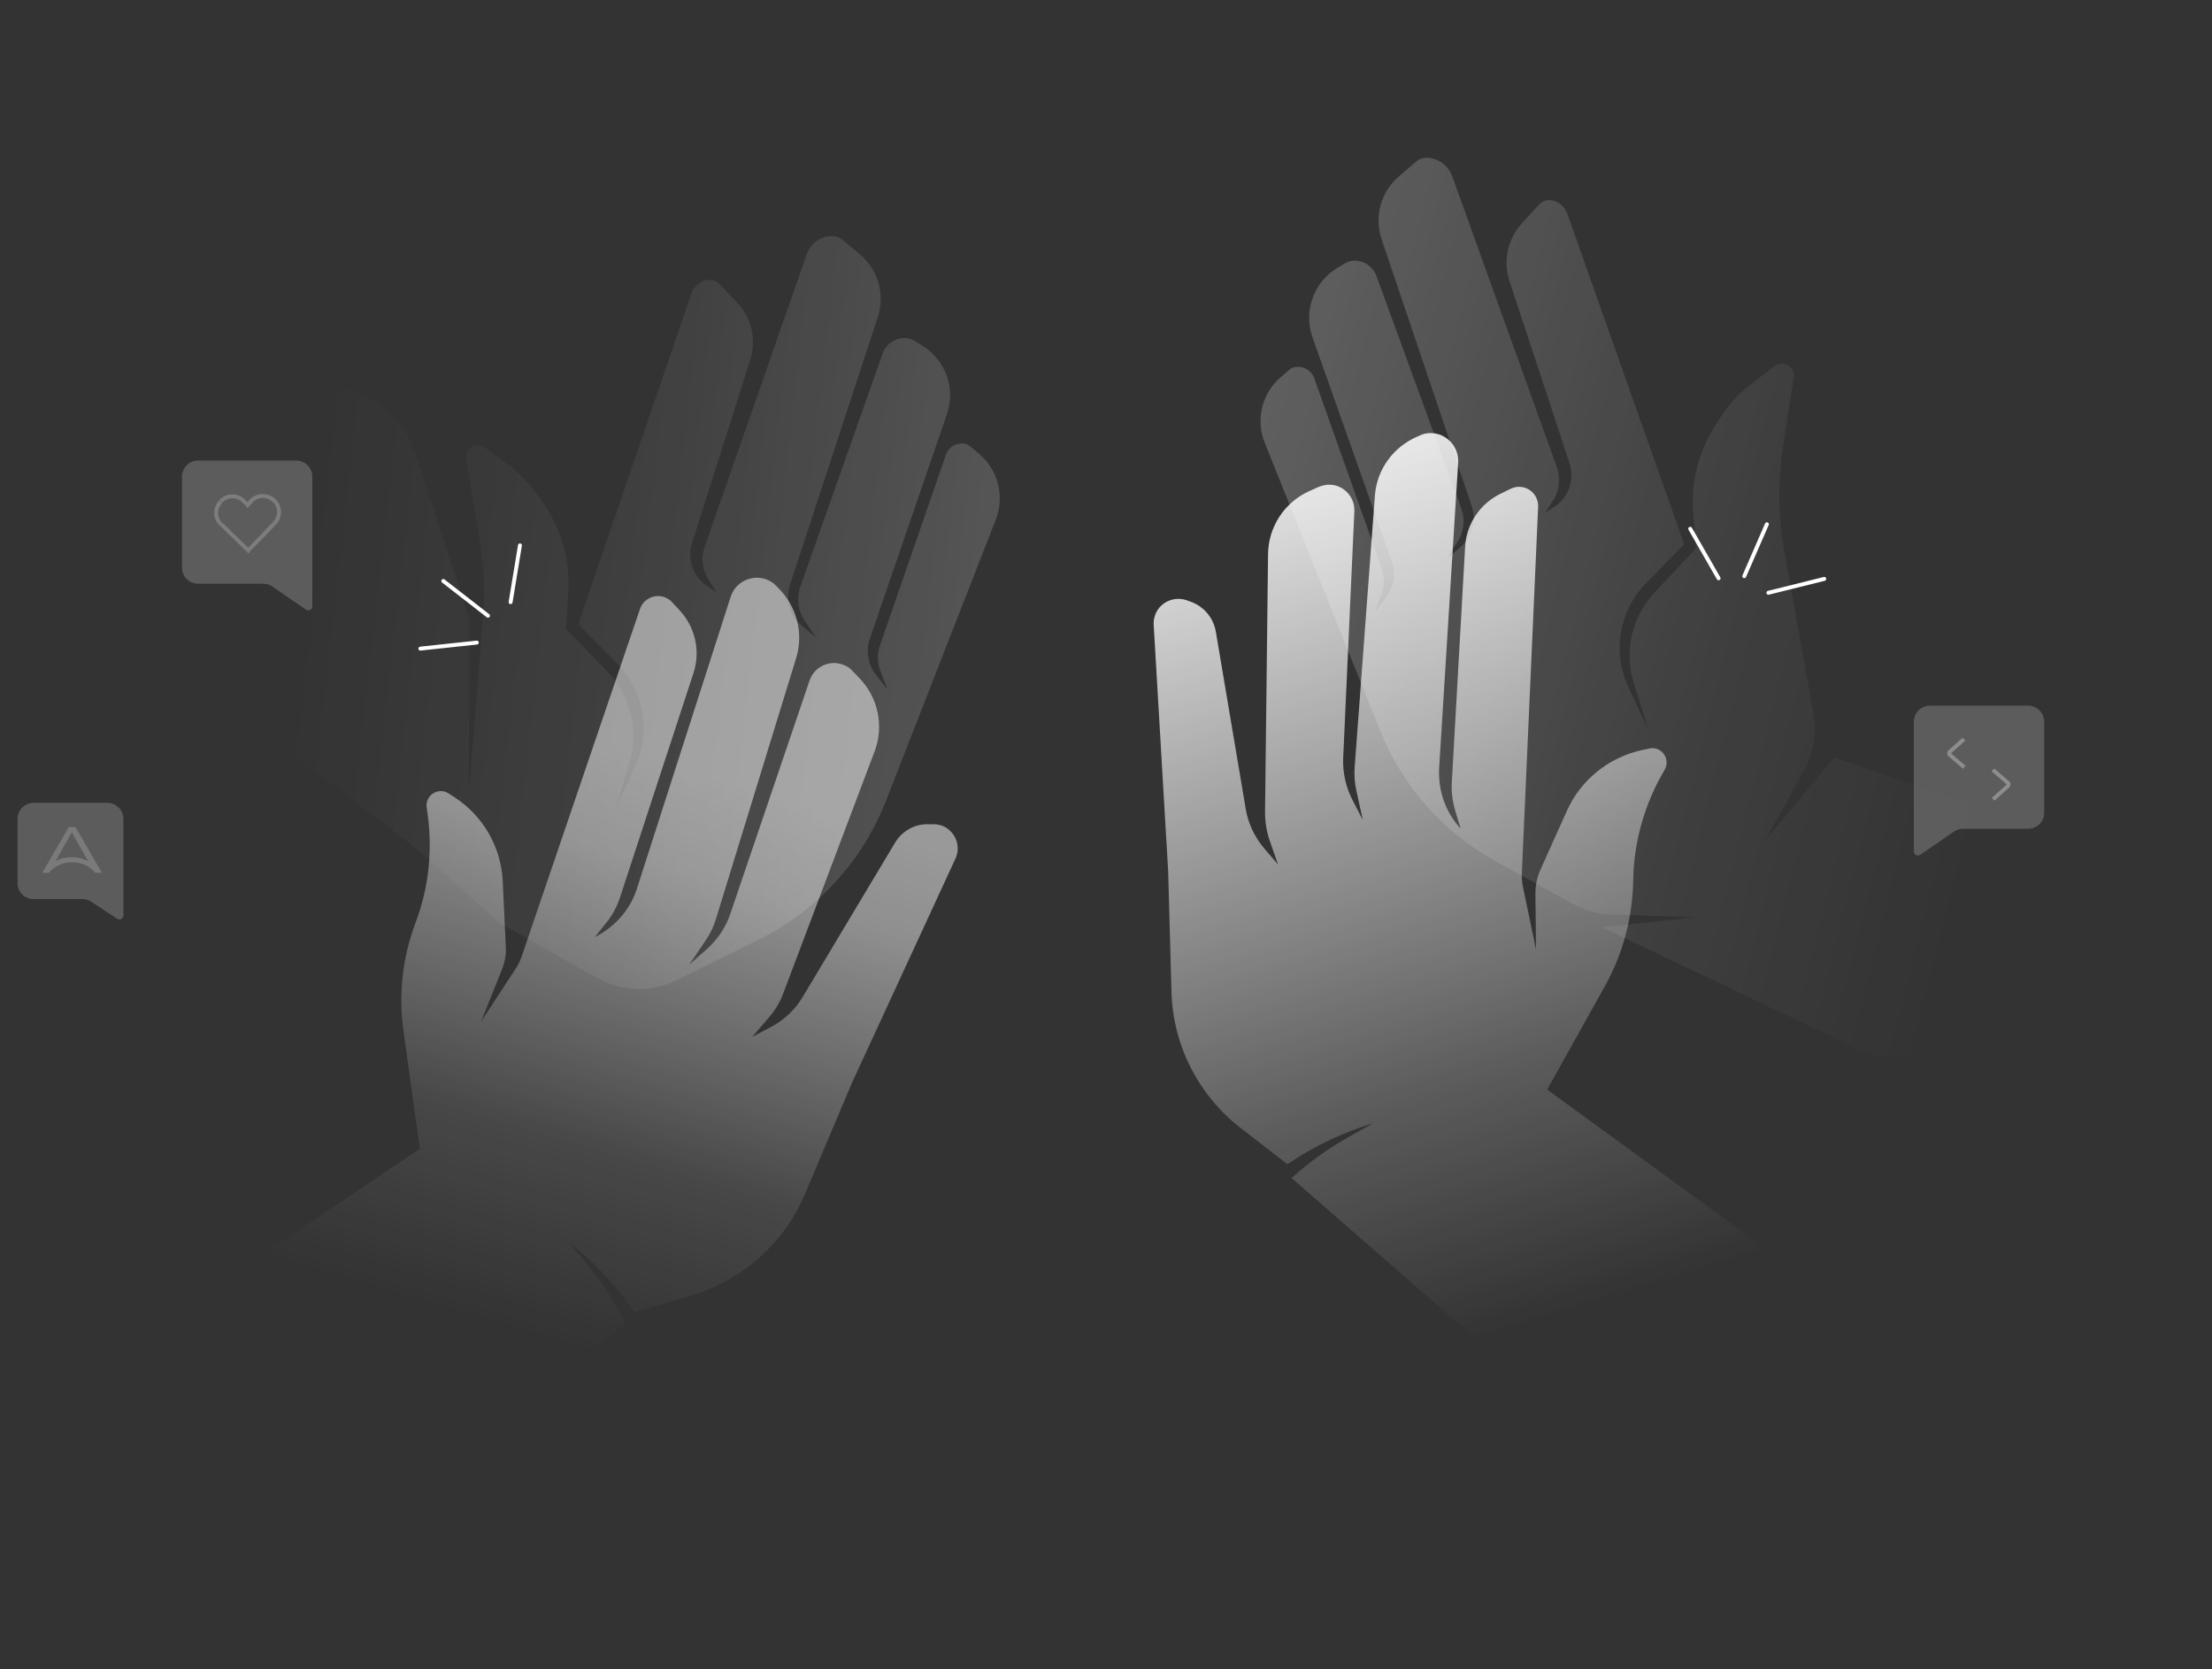 <?xml version="1.0" encoding="UTF-8"?>
<svg id="Layer_1" data-name="Layer 1" xmlns="http://www.w3.org/2000/svg" version="1.1" xmlns:xlink="http://www.w3.org/1999/xlink" viewBox="0 0 733 553">
  <rect x="0" y="0" width="733" height="553" fill="#333333" stroke="none"/>
  <defs>
    <style>
      .cls-1 {
        fill: #f3f3f3;
        opacity: .2;
      }

      .cls-1, .cls-2, .cls-3, .cls-4, .cls-5, .cls-6, .cls-7, .cls-8 {
        stroke-width: 0px;
      }

      .cls-1, .cls-2, .cls-3, .cls-6 {
        isolation: isolate;
      }

      .cls-9 {
        stroke-opacity: .3;
      }

      .cls-9, .cls-5, .cls-10 {
        fill: none;
      }

      .cls-9, .cls-10 {
        stroke: #fff;
        stroke-width: 1.3px;
      }

      .cls-2 {
        fill: url(#linear-gradient-2);
      }

      .cls-2, .cls-3 {
        opacity: .3;
      }

      .cls-3 {
        fill: url(#linear-gradient);
      }

      .cls-4 {
        fill-opacity: .2;
      }

      .cls-4, .cls-8 {
        fill: #fff;
      }

      .cls-10 {
        stroke-linecap: round;
      }

      .cls-6 {
        fill: url(#linear-gradient-4);
        opacity: .5;
      }

      .cls-7 {
        fill: url(#linear-gradient-3);
      }

      .cls-11 {
        clip-path: url(#clippath);
      }

      .cls-8 {
        fill-opacity: .2;
      }
    </style>
    <linearGradient id="linear-gradient" x1="626.9" y1="307.9" x2="102" y2="367.2" gradientTransform="translate(0 554) scale(1 -1)" gradientUnits="userSpaceOnUse">
      <stop offset=".3" stop-color="#fff"/>
      <stop offset=".8" stop-color="#fff" stop-opacity=".2"/>
      <stop offset="1" stop-color="#fff" stop-opacity="0"/>
    </linearGradient>
    <linearGradient id="linear-gradient-2" x1="179.6" y1="446.1" x2="666.1" y2="323" gradientTransform="translate(0 554) scale(1 -1)" gradientUnits="userSpaceOnUse">
      <stop offset=".3" stop-color="#fff"/>
      <stop offset=".8" stop-color="#fff" stop-opacity=".2"/>
      <stop offset="1" stop-color="#fff" stop-opacity="0"/>
    </linearGradient>
    <linearGradient id="linear-gradient-3" x1="394.3" y1="519.3" x2="516.8" y2="118.4" gradientTransform="translate(0 554) scale(1 -1)" gradientUnits="userSpaceOnUse">
      <stop offset=".2" stop-color="#fff"/>
      <stop offset=".8" stop-color="#fff" stop-opacity=".2"/>
      <stop offset="1" stop-color="#fff" stop-opacity="0"/>
    </linearGradient>
    <linearGradient id="linear-gradient-4" x1="258.7" y1="423.4" x2="167.8" y2="114.2" gradientTransform="translate(0 554) scale(1 -1)" gradientUnits="userSpaceOnUse">
      <stop offset=".4" stop-color="#fff"/>
      <stop offset=".5" stop-color="#fff" stop-opacity=".9"/>
      <stop offset=".8" stop-color="#fff" stop-opacity=".2"/>
      <stop offset="1" stop-color="#fff" stop-opacity="0"/>
    </linearGradient>
    <clipPath id="clippath">
      <rect class="cls-5" x="644.7" y="243.6" width="22.1" height="22.1" transform="translate(-1.5 4) rotate(-.3)"/>
    </clipPath>
  </defs>
  <path class="cls-3" d="M229.2,97l-37.6,109.8,12.8,12.9c9,9,11.4,22.7,6.1,34.2l-6.5,14.1,4.6-15.4c3.2-10.5.4-22-7.2-29.9l-13.9-14.4.8-11.9c.7-10.4-2.1-20.7-8-29.3l-1.7-2.4c-3-4.3-6.6-8.1-10.8-11.2l-7.1-5.2c-2.9-2.1-6.9.3-6.3,3.9l4.5,26.5c1.5,8.9,1.9,17.9,1.1,26.9l-4.6,56.9v-58l-17.5-53.7c-8.9-27.3-45.5-31.8-60.8-7.5l-22.1,35.2c-9.2,14.7-5.8,34,8,44.7l75.6,58.5,26.8,24,32.7,18.4c8,4.5,17.8,4.8,26,.7l27.5-13.6c19.2-9.5,34.2-25.9,42-45.9l36.4-93.2c3-7.7.7-16.5-5.6-21.8l-3-2.5c-.4-.3-.9-.6-1.4-.7-2.8-.7-5.7.9-6.6,3.7l-21.8,63c-1,2.8-.9,5.9.2,8.7l2.3,5.9-3.8-4.8c-2.7-3.4-3.4-7.9-2.1-11.9l25.6-74.5c3-8.6-.6-18.2-8.4-22.8l-2.8-1.7c-.5-.3-1.1-.5-1.6-.6-3.7-.6-7.3,1.5-8.5,5l-27.3,77.3c-1.3,3.8-.8,7.9,1.4,11.2l3.9,5.7-4.8-4c-4-3.3-5.5-8.7-3.9-13.6l29.1-88.7c2.5-7.5,0-15.7-6-20.8l-5.7-4.7c-1.2-1-2.6-1.4-4.1-1.3-3.6.3-6.6,2.7-7.8,6.1l-33.8,96.9c-1.3,3.7-.8,7.8,1.4,11.1l2.7,4-3.1-2c-4.8-3.1-6.9-9-5.2-14.4l19.3-60.6c2.1-6.7.5-13.9-4.3-19l-6-6.3c-.8-.9-1.9-1.3-3.1-1.3-2.7,0-5.1,1.9-6,4.4Z"/>
  <path class="cls-2" d="M519.4,70.9l38.7,109.4-12.7,13c-8.9,9.1-11.2,22.8-5.8,34.3l6.6,14.1-4.8-15.4c-3.3-10.5-.6-22,6.9-30l13.7-14.6-.9-11.9c-.8-10.4,1.9-20.8,7.7-29.4l1.6-2.5c2.9-4.4,6.5-8.2,10.7-11.3l7-5.3c2.9-2.1,6.9.3,6.3,3.8l-3.4,21.7c-1.9,12.1-1.8,24.5.4,36.6l9.6,53.2c1.1,6.3,0,12.8-3,18.4l-13.2,23.7,23.1-27.8,48.9,17c23.3,8.1,30.3,37.6,13.2,55.4l-16.3,16.9c-10.1,10.5-25.7,13.3-38.9,7l-83.9-40,30.9-3.3-27.9-.9c-4.4-.1-8.7-1.3-12.5-3.4l-25.7-14.2c-17.4-9.6-31-24.9-38.4-43.4l-38.2-95.3c-3.1-7.7-.9-16.5,5.4-21.8l2.9-2.5c.4-.4.9-.6,1.4-.7,2.8-.7,5.7.9,6.7,3.6l22.3,62.8c1,2.8,1,5.9,0,8.7l-2.2,5.9,3.7-4.8c2.6-3.4,3.4-7.9,1.9-11.9l-26.3-74.3c-3-8.6.4-18.2,8.2-22.9l2.8-1.7c.5-.3,1.1-.5,1.6-.6,3.7-.7,7.3,1.4,8.6,4.9l28.1,77c1.4,3.7.9,7.9-1.3,11.3l-3.8,5.7,4.8-4.1c3.9-3.3,5.4-8.7,3.8-13.6l-29.9-88.5c-2.5-7.5-.2-15.7,5.8-20.8l5.6-4.8c1.1-1,2.6-1.4,4.1-1.3,3.6.3,6.6,2.6,7.9,6l34.7,96.5c1.3,3.7.9,7.8-1.3,11.1l-2.6,4,3.1-2c4.7-3.1,6.8-9,5-14.4l-19.9-60.4c-2.2-6.6-.6-13.9,4.1-19.1l5.9-6.4c.8-.9,1.9-1.3,3.1-1.3,2.7,0,5.1,1.8,6,4.4Z"/>
  <path class="cls-7" d="M500.3,453.4l-72.3-63.1c5.5-5,11.5-9.3,17.9-13l9.2-5.2c-9.4,2.9-18.4,7-26.6,12.4l-1.9,1.2-15.4-11.9c-14-10.8-22.5-27.4-23-45.1l-1.1-40-4.8-81.7c-.2-3.7,2.1-7.1,5.7-8.2,1.6-.5,3.4-.5,5,0l1.4.5c4.4,1.5,7.7,5.3,8.5,10l9.9,58.7c.8,4.9,3,9.4,6.2,13.2l4.5,5.2-2.8-8c-1-3-1.5-6.1-1.5-9.3l1-85.5c.1-9,5.4-17.1,13.5-20.8l3.1-1.4c1-.4,2-.7,3.1-.8,5-.3,9.1,3.8,8.9,8.8l-3.7,81.7c-.2,4.7.8,9.4,2.9,13.6l3.6,7-2.1-9.6c-.6-2.6-.8-5.3-.6-7.9l6.7-89.9c.6-8.7,6.1-16.3,14.2-19.7l1.6-.7c6.1-1.9,12.2,3,11.8,9.4l-6.3,101.1c-.4,7,1.8,13.9,6.3,19.2l.8.9-1.8-6c-.9-3.1-1.3-6.2-1.1-9.4l4.4-77.9c.4-7.6,5-14.4,11.9-17.7l3.3-1.6c.9-.4,2-.7,3-.6,3.5.2,6.1,3.1,6,6.6l-5.4,121.5c0,1.5,0,3.1.4,4.6l4.3,20.6-.2-18.5c0-2.7.5-5.3,1.6-7.8l8.8-19.6c4.6-10.3,13.9-17.8,25-20.2l2.3-.5c4.1-.9,7.2,3.5,5.1,7.1-6.6,11.1-10.2,23.8-10.4,36.7-.2,12.2-3.4,24.2-9.3,34.8l-19.2,34.4,102.4,74.6-53.1,18.1c-1.7.6-3.4,1-5.1,1.2l-37,4.4c-7.1.8-14.2-1.3-19.5-6Z"/>
  <path class="cls-6" d="M126.3,500.2l81-61.7c-3.3-6.6-7.3-12.9-11.9-18.6l-6.7-8.2c7.7,6.1,14.5,13.2,20.2,21.2l1.3,1.8,18.7-5.4c17-5,30.9-17.3,37.8-33.6l15.6-36.9,34.3-74.3c1.6-3.4.6-7.4-2.3-9.7-1.3-1.1-3-1.7-4.7-1.7h-1.5c-4.7-.3-9.1,2.1-11.5,6.1l-30.6,51.1c-2.5,4.2-6.2,7.7-10.6,10l-6.1,3.2,5.5-6.4c2.1-2.4,3.7-5.1,4.8-8.1l30.2-80c3.2-8.4,1.2-17.9-5-24.3l-2.4-2.5c-.7-.8-1.6-1.4-2.6-1.8-4.5-2-9.9.3-11.5,5l-26.3,77.4c-1.5,4.5-4.2,8.4-7.7,11.6l-5.9,5.2,5.5-8.1c1.5-2.2,2.6-4.6,3.4-7.2l26.5-86.2c2.6-8.3.2-17.4-6.1-23.5l-1.2-1.2c-5-4-12.5-1.7-14.4,4.4l-31,96.5c-2.1,6.7-6.8,12.2-12.9,15.6l-1.1.6,3.9-4.9c2-2.5,3.5-5.3,4.5-8.4l24.3-74.2c2.4-7.3.6-15.2-4.6-20.8l-2.5-2.7c-.7-.8-1.6-1.3-2.6-1.7-3.3-1.1-6.9.7-8,3.9l-39.2,115.1c-.5,1.5-1.2,2.9-2,4.1l-11.5,17.6,6.9-17.2c1-2.5,1.5-5.2,1.3-7.8l-1-21.4c-.5-11.3-6.4-21.7-15.9-27.9l-2-1.3c-3.5-2.3-8,.7-7.3,4.8,2.1,12.8.9,25.9-3.7,38-4.3,11.4-5.7,23.7-4,35.8l5.4,39.1-71.1,47.9.3,42.4c0,9.2,5.2,17.7,13.3,22l17.6,9.4c8.7,4.6,19.3,3.8,27.1-2.2Z"/>
  <path class="cls-10" d="M172.3,180.7l-3.1,18.8"/>
  <path class="cls-10" d="M146.9,192.5l14.8,11.5"/>
  <path class="cls-10" d="M139.3,214.9l18.7-2"/>
  <path class="cls-4" d="M35.6,266c2.9,0,5.3,2.4,5.3,5.3v32c0,1.1-1.2,1.7-2.1,1.1l-8.5-5.6c-.9-.6-1.9-.9-2.9-.9H11.1c-2.9,0-5.3-2.4-5.3-5.3v-21.3c0-2.9,2.4-5.3,5.3-5.3h24.5Z"/>
  <path class="cls-1" d="M22.8,274l-8.8,15.2h2.2c.9-1.1,2.1-2,3.4-2.6,1.3-.6,2.8-.9,4.3-.9s2.9.3,4.3.9c1.3.6,2.5,1.5,3.4,2.6h2.2l-8.8-15.2h-2.2ZM23.9,284c-1.9,0-3.8.4-5.5,1.3l5.4-9.5,5.4,9.5c-1.7-.8-3.5-1.3-5.4-1.3Z"/>
  <path class="cls-4" d="M639.5,233.8c-2.9,0-5.3,2.4-5.3,5.3v43c0,1.1,1.2,1.7,2.1,1.1l11.2-7.7c.9-.6,1.9-.9,3-.9h21.6c2.9,0,5.3-2.4,5.3-5.3v-30.2c0-2.9-2.4-5.3-5.3-5.3h-32.5Z"/>
  <g class="cls-11">
    <g>
      <path class="cls-9" d="M660.4,255.1l5,4.3c.3.3.3.7,0,1l-4.9,4.4"/>
      <path class="cls-9" d="M650.9,254.2l-4.8-4.1c-.3-.3-.3-.7,0-1l4.7-4.2"/>
    </g>
  </g>
  <path class="cls-4" d="M98.2,152.6c2.9,0,5.3,2.4,5.3,5.3v43c0,1.1-1.2,1.7-2.1,1.1l-11.2-7.7c-.9-.6-1.9-.9-3-.9h-21.6c-2.9,0-5.3-2.4-5.3-5.3v-30.2c0-2.9,2.4-5.3,5.3-5.3h32.5Z"/>
  <path class="cls-8" d="M83.3,166l-.5-.5h0l.5.5ZM91,173.4l.5.5h0l-.5-.5ZM87.5,177l-.5.5.5.5.5-.5-.5-.5ZM87.5,177l.5-.5-.5-.5-.5.5.5.5ZM82.3,182.4l-.5.5.5.5.5-.5-.5-.5ZM76,176.3l.5-.5-.5-.5-.5.5.5.5ZM76,176.3l-.5.5.5.5.5-.5-.5-.5ZM73.3,173.7l.5-.5h0l-.5.5ZM73.2,166.1l-.5-.5.5.5ZM80.8,166l-.5.5.5-.5ZM82,167.3l-.5.5.5.5.5-.5-.5-.5ZM82,167.3l.5-.5-.5-.5-.5.5.5.5ZM82.1,167.3l-.5.5.5.5.5-.5-.5-.5ZM91.3,165.4c-2.4-2.3-6.2-2.3-8.5.1l1,.9c1.8-1.9,4.8-1.9,6.6,0l.9-.9ZM91.4,173.9c2.3-2.4,2.3-6.2-.1-8.5l-.9.9c1.9,1.8,1.9,4.8,0,6.6l1,.9ZM87.9,177.5l3.5-3.6-1-.9-3.5,3.6,1,.9ZM87,177.5h0s.9-.9.9-.9h0s-.9.9-.9.9ZM87,176.6l-5.2,5.3.9.9,5.2-5.3-1-.9ZM82.7,181.9l-6.3-6.1-.9.9,6.3,6.1.9-.9ZM76.5,176.7h0l-1-.9h0l1,.9ZM72.9,174.2l2.7,2.6.9-.9-2.7-2.6-.9.9ZM72.7,165.7c-2.3,2.4-2.3,6.2.1,8.5l.9-.9c-1.9-1.8-1.9-4.8,0-6.6l-1-.9ZM81.2,165.5c-2.4-2.3-6.2-2.3-8.5.1l1,.9c1.8-1.9,4.8-1.9,6.6,0l.9-.9ZM82.5,166.8l-1.3-1.2-.9.9,1.3,1.2.9-.9ZM82.5,167.7h0l-1-.9h0l1,.9ZM81.6,167.7h0s.9-.9.9-.9h0s-.9.9-.9.9ZM82.8,165.5l-1.2,1.3,1,.9,1.2-1.3-1-.9Z"/>
  <path class="cls-10" d="M604.5,191.8l-18.5,4.6"/>
  <path class="cls-10" d="M585.5,173.7l-7.5,17.2"/>
  <path class="cls-10" d="M560.1,175.2l9.4,16.4"/>
</svg>